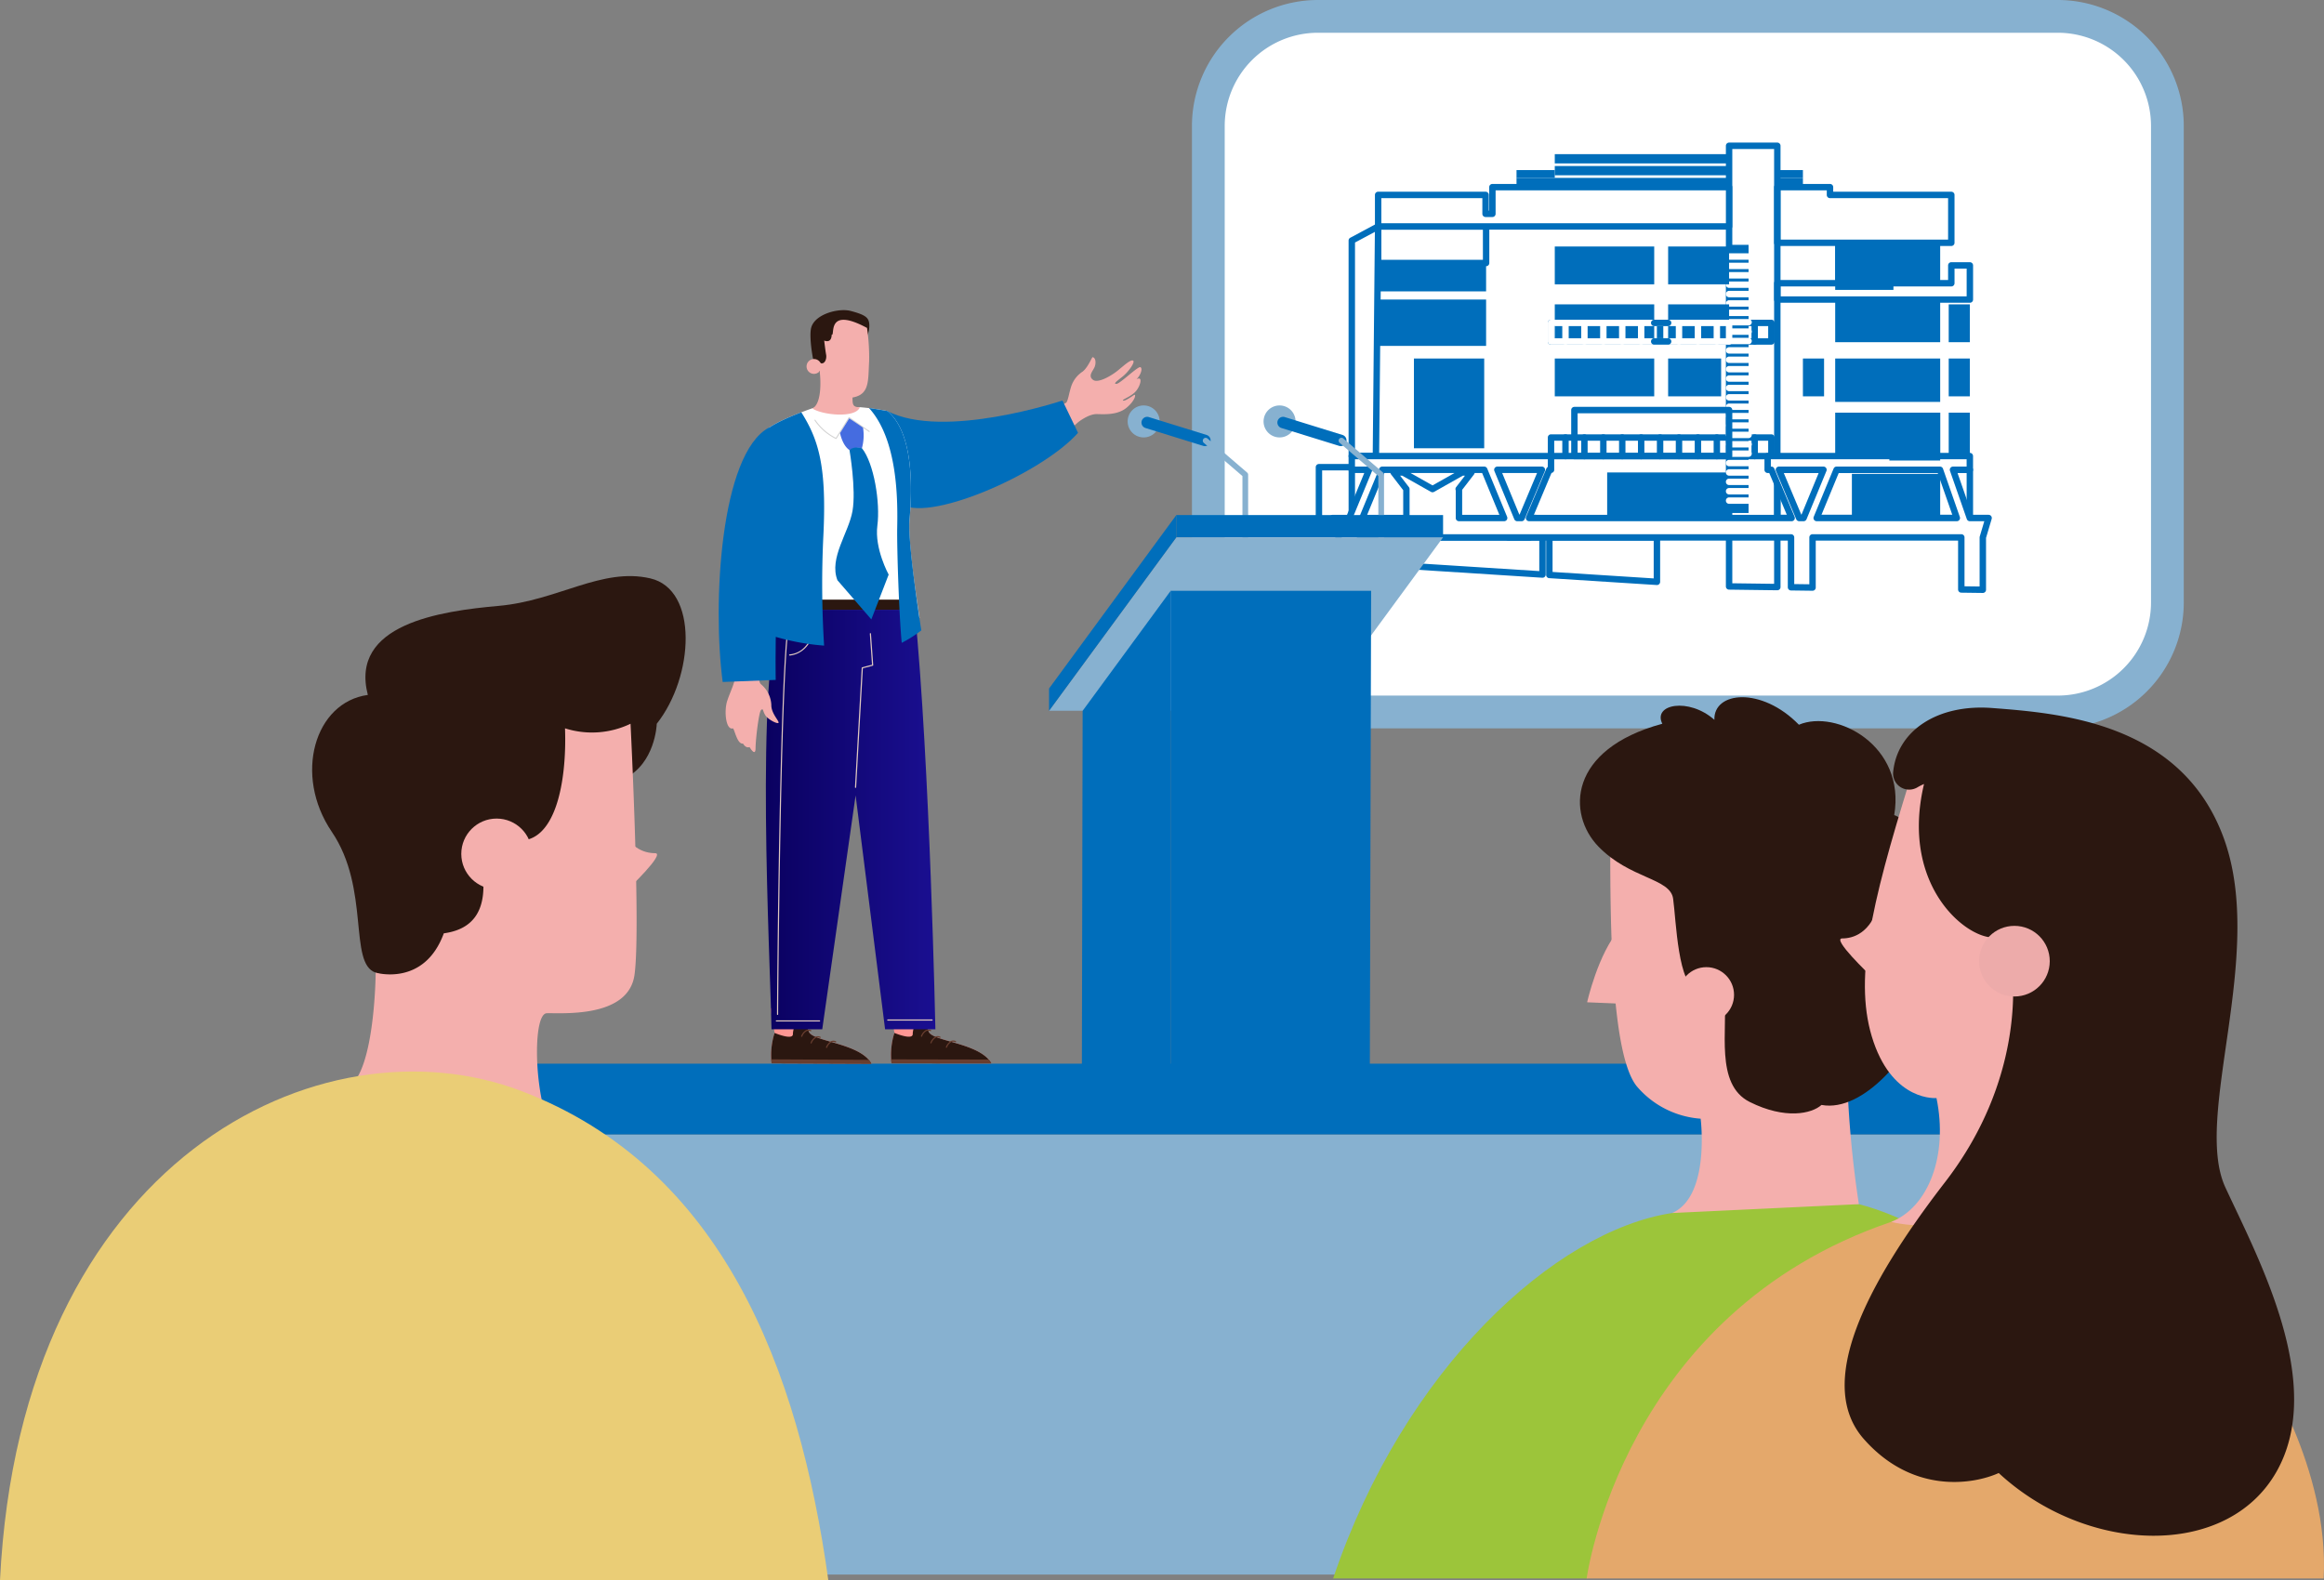 <svg xmlns="http://www.w3.org/2000/svg" xmlns:xlink="http://www.w3.org/1999/xlink" width="425.604" height="289.492" viewBox="0 0 425.604 289.492">
  <rect x="0" y="0" width="425.604" height="289.492" fill="#808080" stroke="none"/>
  <defs>
    <linearGradient id="linear-gradient" y1="0.5" x2="1" y2="0.5" gradientUnits="objectBoundingBox">
      <stop offset="0" stop-color="#ff928e"/>
      <stop offset="1" stop-color="#feb3b1"/>
    </linearGradient>
    <linearGradient id="linear-gradient-3" y1="0.5" x2="1" y2="0.5" gradientUnits="objectBoundingBox">
      <stop offset="0" stop-color="#09005d"/>
      <stop offset="1" stop-color="#1a0f91"/>
    </linearGradient>
  </defs>
  <g id="グループ_437" data-name="グループ 437" transform="translate(-1226.033 -582.308)">
    <g id="グループ_345" data-name="グループ 345" transform="translate(1447.32 585.308)">
      <g id="グループ_335" data-name="グループ 335" transform="translate(0)">
        <g id="グループ_334" data-name="グループ 334">
          <rect id="長方形_203" data-name="長方形 203" width="175.638" height="127.41" rx="20.056" fill="#fff"/>
          <path id="長方形_203_-_アウトライン" data-name="長方形 203 - アウトライン" d="M20.056-3H155.582a23.082,23.082,0,0,1,23.056,23.056v87.3a23.082,23.082,0,0,1-23.056,23.056H20.056A23.082,23.082,0,0,1-3,107.354v-87.3A23.082,23.082,0,0,1,20.056-3ZM155.582,124.41a17.075,17.075,0,0,0,17.056-17.056v-87.3A17.075,17.075,0,0,0,155.582,3H20.056A17.075,17.075,0,0,0,3,20.056v87.3A17.075,17.075,0,0,0,20.056,124.41Z" fill="#87b1d0"/>
        </g>
      </g>
      <g id="グループ_342" data-name="グループ 342" transform="translate(20.255 23.706)">
        <g id="グループ_341" data-name="グループ 341">
          <g id="グループ_340" data-name="グループ 340">
            <g id="グループ_339" data-name="グループ 339">
              <g id="グループ_338" data-name="グループ 338">
                <g id="グループ_337" data-name="グループ 337">
                  <path id="長方形_204" data-name="長方形 204" d="M0-.587H6.019A.587.587,0,0,1,6.607,0V10.395a.587.587,0,0,1-.587.587H0a.587.587,0,0,1-.587-.587V0A.587.587,0,0,1,0-.587ZM5.432.587H.587v9.22H5.432Z" transform="translate(0 58.87)" fill="#006ebb"/>
                  <rect id="長方形_205" data-name="長方形 205" width="22.328" height="8.741" transform="translate(52.786 59.834)" fill="#006ebb"/>
                  <path id="パス_435" data-name="パス 435" d="M1834.485,630.272h8.832a.587.587,0,0,1,.587.587v80.827a.587.587,0,0,1-.587.587h-.008l-8.832-.115a.587.587,0,0,1-.58-.587V630.859A.587.587,0,0,1,1834.485,630.272Zm8.245,1.175h-7.657v79.545l7.657.1Z" transform="translate(-1759.371 -630.859)" fill="#006ebb"/>
                  <path id="長方形_206" data-name="長方形 206" d="M0-.587H40.356A.587.587,0,0,1,40.944,0V3.4a.587.587,0,0,1-.587.587H0A.587.587,0,0,1-.587,3.4V0A.587.587,0,0,1,0-.587ZM39.769.587H.587V2.81H39.769Z" transform="translate(42.503 53.435)" fill="#006ebb"/>
                  <path id="線_154" data-name="線 154" d="M0,3.984A.587.587,0,0,1-.587,3.4V0A.587.587,0,0,1,0-.587.587.587,0,0,1,.587,0V3.4A.587.587,0,0,1,0,3.984Z" transform="translate(45.153 53.435)" fill="#006ebb"/>
                  <path id="線_155" data-name="線 155" d="M0,3.984A.587.587,0,0,1-.587,3.4V0A.587.587,0,0,1,0-.587.587.587,0,0,1,.587,0V3.4A.587.587,0,0,1,0,3.984Z" transform="translate(48.618 53.435)" fill="#006ebb"/>
                  <path id="線_156" data-name="線 156" d="M0,3.984A.587.587,0,0,1-.587,3.4V0A.587.587,0,0,1,0-.587.587.587,0,0,1,.587,0V3.4A.587.587,0,0,1,0,3.984Z" transform="translate(52.083 53.435)" fill="#006ebb"/>
                  <path id="線_157" data-name="線 157" d="M0,3.984A.587.587,0,0,1-.587,3.4V0A.587.587,0,0,1,0-.587.587.587,0,0,1,.587,0V3.4A.587.587,0,0,1,0,3.984Z" transform="translate(55.548 53.435)" fill="#006ebb"/>
                  <path id="線_158" data-name="線 158" d="M0,3.984A.587.587,0,0,1-.587,3.4V0A.587.587,0,0,1,0-.587.587.587,0,0,1,.587,0V3.4A.587.587,0,0,1,0,3.984Z" transform="translate(59.012 53.435)" fill="#006ebb"/>
                  <path id="線_159" data-name="線 159" d="M0,3.984A.587.587,0,0,1-.587,3.4V0A.587.587,0,0,1,0-.587.587.587,0,0,1,.587,0V3.4A.587.587,0,0,1,0,3.984Z" transform="translate(62.477 53.435)" fill="#006ebb"/>
                  <path id="線_160" data-name="線 160" d="M0,3.984A.587.587,0,0,1-.587,3.4V0A.587.587,0,0,1,0-.587.587.587,0,0,1,.587,0V3.4A.587.587,0,0,1,0,3.984Z" transform="translate(65.942 53.435)" fill="#006ebb"/>
                  <path id="線_161" data-name="線 161" d="M0,3.984A.587.587,0,0,1-.587,3.4V0A.587.587,0,0,1,0-.587.587.587,0,0,1,.587,0V3.4A.587.587,0,0,1,0,3.984Z" transform="translate(69.407 53.435)" fill="#006ebb"/>
                  <path id="線_162" data-name="線 162" d="M0,3.984A.587.587,0,0,1-.587,3.4V0A.587.587,0,0,1,0-.587.587.587,0,0,1,.587,0V3.4A.587.587,0,0,1,0,3.984Z" transform="translate(72.872 53.435)" fill="#006ebb"/>
                  <path id="線_163" data-name="線 163" d="M0,3.984A.587.587,0,0,1-.587,3.4V0A.587.587,0,0,1,0-.587.587.587,0,0,1,.587,0V3.4A.587.587,0,0,1,0,3.984Z" transform="translate(76.337 53.435)" fill="#006ebb"/>
                  <path id="線_164" data-name="線 164" d="M0,3.984A.587.587,0,0,1-.587,3.4V0A.587.587,0,0,1,0-.587.587.587,0,0,1,.587,0V3.4A.587.587,0,0,1,0,3.984Z" transform="translate(79.802 53.435)" fill="#006ebb"/>
                  <path id="長方形_207" data-name="長方形 207" d="M0-.587H40.356A.587.587,0,0,1,40.944,0V3.4a.587.587,0,0,1-.587.587H0A.587.587,0,0,1-.587,3.4V0A.587.587,0,0,1,0-.587ZM39.769.587H.587V2.81H39.769Z" transform="translate(42.503 32.441)" fill="#006ebb"/>
                  <path id="長方形_208" data-name="長方形 208" d="M0-.587H8A.587.587,0,0,1,8.584,0V2.729A.587.587,0,0,1,8,3.316H0a.587.587,0,0,1-.587-.587V0A.587.587,0,0,1,0-.587ZM7.409.587H.587V2.141H7.409Z" transform="translate(63.457 65.449)" fill="#006ebb"/>
                  <path id="線_165" data-name="線 165" d="M0,3.984A.587.587,0,0,1-.587,3.4V0A.587.587,0,0,1,0-.587.587.587,0,0,1,.587,0V3.4A.587.587,0,0,1,0,3.984Z" transform="translate(62.477 32.441)" fill="#006ebb"/>
                  <path id="線_166" data-name="線 166" d="M0,3.984A.587.587,0,0,1-.587,3.4V0A.587.587,0,0,1,0-.587.587.587,0,0,1,.587,0V3.4A.587.587,0,0,1,0,3.984Z" transform="translate(76.337 32.441)" fill="#006ebb"/>
                  <path id="線_167" data-name="線 167" d="M0,3.984A.587.587,0,0,1-.587,3.4V0A.587.587,0,0,1,0-.587.587.587,0,0,1,.587,0V3.4A.587.587,0,0,1,0,3.984Z" transform="translate(79.802 32.441)" fill="#006ebb"/>
                  <rect id="長方形_209" data-name="長方形 209" width="16.17" height="10.667" transform="translate(97.602 60.093)" fill="#006ebb"/>
                  <path id="パス_436" data-name="パス 436" d="M1759.715,766h-3.94a.587.587,0,0,1-.563-.42l-1.057-3.555a.588.588,0,0,1,.563-.755h6.054a.588.588,0,0,1,.563.755l-1.057,3.555A.587.587,0,0,1,1759.715,766Zm-3.5-1.175h3.064l.708-2.38h-4.479Z" transform="translate(-1721.117 -693.685)" fill="#006ebb"/>
                  <rect id="長方形_210" data-name="長方形 210" width="19.227" height="7.813" transform="translate(94.545 28.161)" fill="#006ebb"/>
                  <rect id="長方形_211" data-name="長方形 211" width="19.923" height="8.492" transform="translate(10.691 28.161)" fill="#006ebb"/>
                  <rect id="長方形_212" data-name="長方形 212" width="19.77" height="5.197" transform="translate(10.843 21.469)" fill="#006ebb"/>
                  <path id="長方形_213" data-name="長方形 213" d="M0-.587H19.77A.587.587,0,0,1,20.358,0V6.692a.587.587,0,0,1-.587.587H0a.587.587,0,0,1-.587-.587V0A.587.587,0,0,1,0-.587ZM19.183.587H.587V6.1h18.6Z" transform="translate(10.843 14.777)" fill="#006ebb"/>
                  <path id="パス_437" data-name="パス 437" d="M1706.136,701.9h-4.416a.587.587,0,0,1-.588-.587V661.835a.587.587,0,0,1,.31-.518l4.824-2.582a.587.587,0,0,1,.865.524l-.408,42.055A.587.587,0,0,1,1706.136,701.9Zm-3.829-1.175h3.247l.392-40.481-3.639,1.948Z" transform="translate(-1695.701 -644.476)" fill="#006ebb"/>
                  <rect id="長方形_214" data-name="長方形 214" width="19.227" height="7.405" transform="translate(94.545 17.766)" fill="#006ebb"/>
                  <rect id="長方形_215" data-name="長方形 215" width="10.667" height="8.628" transform="translate(94.545 17.766)" fill="#006ebb"/>
                  <rect id="長方形_216" data-name="長方形 216" width="3.873" height="7.949" transform="translate(115.334 48.883)" fill="#006ebb"/>
                  <rect id="長方形_217" data-name="長方形 217" width="3.873" height="6.93" transform="translate(115.334 38.963)" fill="#006ebb"/>
                  <rect id="長方形_218" data-name="長方形 218" width="3.873" height="6.93" transform="translate(115.334 29.044)" fill="#006ebb"/>
                  <rect id="長方形_219" data-name="長方形 219" width="3.873" height="6.93" transform="translate(88.634 38.963)" fill="#006ebb"/>
                  <rect id="長方形_220" data-name="長方形 220" width="3.567" height="49.12" transform="translate(75.114 18.14)" fill="#006ebb"/>
                  <path id="線_168" data-name="線 168" d="M3.567.587H0A.587.587,0,0,1-.587,0,.587.587,0,0,1,0-.587H3.567A.587.587,0,0,1,4.154,0,.587.587,0,0,1,3.567.587Z" transform="translate(75.114 20.28)" fill="#fff"/>
                  <path id="線_169" data-name="線 169" d="M3.567.587H0A.587.587,0,0,1-.587,0,.587.587,0,0,1,0-.587H3.567A.587.587,0,0,1,4.154,0,.587.587,0,0,1,3.567.587Z" transform="translate(75.114 22)" fill="#fff"/>
                  <path id="線_170" data-name="線 170" d="M3.567.587H0A.587.587,0,0,1-.587,0,.587.587,0,0,1,0-.587H3.567A.587.587,0,0,1,4.154,0,.587.587,0,0,1,3.567.587Z" transform="translate(75.114 23.719)" fill="#fff"/>
                  <path id="線_171" data-name="線 171" d="M3.567.587H0A.587.587,0,0,1-.587,0,.587.587,0,0,1,0-.587H3.567A.587.587,0,0,1,4.154,0,.587.587,0,0,1,3.567.587Z" transform="translate(75.114 25.439)" fill="#fff"/>
                  <path id="線_172" data-name="線 172" d="M3.567.587H0A.587.587,0,0,1-.587,0,.587.587,0,0,1,0-.587H3.567A.587.587,0,0,1,4.154,0,.587.587,0,0,1,3.567.587Z" transform="translate(75.114 27.159)" fill="#fff"/>
                  <path id="線_173" data-name="線 173" d="M3.567.587H0A.587.587,0,0,1-.587,0,.587.587,0,0,1,0-.587H3.567A.587.587,0,0,1,4.154,0,.587.587,0,0,1,3.567.587Z" transform="translate(75.114 28.879)" fill="#fff"/>
                  <path id="線_174" data-name="線 174" d="M3.567.587H0A.587.587,0,0,1-.587,0,.587.587,0,0,1,0-.587H3.567A.587.587,0,0,1,4.154,0,.587.587,0,0,1,3.567.587Z" transform="translate(75.114 30.598)" fill="#fff"/>
                  <path id="線_175" data-name="線 175" d="M3.567.587H0A.587.587,0,0,1-.587,0,.587.587,0,0,1,0-.587H3.567A.587.587,0,0,1,4.154,0,.587.587,0,0,1,3.567.587Z" transform="translate(75.114 32.318)" fill="#fff"/>
                  <path id="線_176" data-name="線 176" d="M3.567.587H0A.587.587,0,0,1-.587,0,.587.587,0,0,1,0-.587H3.567A.587.587,0,0,1,4.154,0,.587.587,0,0,1,3.567.587Z" transform="translate(75.114 34.038)" fill="#fff"/>
                  <path id="線_177" data-name="線 177" d="M3.567.587H0A.587.587,0,0,1-.587,0,.587.587,0,0,1,0-.587H3.567A.587.587,0,0,1,4.154,0,.587.587,0,0,1,3.567.587Z" transform="translate(75.114 35.758)" fill="#fff"/>
                  <path id="線_178" data-name="線 178" d="M3.567.587H0A.587.587,0,0,1-.587,0,.587.587,0,0,1,0-.587H3.567A.587.587,0,0,1,4.154,0,.587.587,0,0,1,3.567.587Z" transform="translate(75.114 37.477)" fill="#fff"/>
                  <path id="線_179" data-name="線 179" d="M3.567.587H0A.587.587,0,0,1-.587,0,.587.587,0,0,1,0-.587H3.567A.587.587,0,0,1,4.154,0,.587.587,0,0,1,3.567.587Z" transform="translate(75.114 39.197)" fill="#fff"/>
                  <path id="線_180" data-name="線 180" d="M3.567.587H0A.587.587,0,0,1-.587,0,.587.587,0,0,1,0-.587H3.567A.587.587,0,0,1,4.154,0,.587.587,0,0,1,3.567.587Z" transform="translate(75.114 40.917)" fill="#fff"/>
                  <path id="線_181" data-name="線 181" d="M3.567.587H0A.587.587,0,0,1-.587,0,.587.587,0,0,1,0-.587H3.567A.587.587,0,0,1,4.154,0,.587.587,0,0,1,3.567.587Z" transform="translate(75.114 42.636)" fill="#fff"/>
                  <path id="線_182" data-name="線 182" d="M3.567.587H0A.587.587,0,0,1-.587,0,.587.587,0,0,1,0-.587H3.567A.587.587,0,0,1,4.154,0,.587.587,0,0,1,3.567.587Z" transform="translate(75.114 44.356)" fill="#fff"/>
                  <path id="線_183" data-name="線 183" d="M3.567.587H0A.587.587,0,0,1-.587,0,.587.587,0,0,1,0-.587H3.567A.587.587,0,0,1,4.154,0,.587.587,0,0,1,3.567.587Z" transform="translate(75.114 46.076)" fill="#fff"/>
                  <path id="線_184" data-name="線 184" d="M3.567.587H0A.587.587,0,0,1-.587,0,.587.587,0,0,1,0-.587H3.567A.587.587,0,0,1,4.154,0,.587.587,0,0,1,3.567.587Z" transform="translate(75.114 47.796)" fill="#fff"/>
                  <path id="線_185" data-name="線 185" d="M3.567.587H0A.587.587,0,0,1-.587,0,.587.587,0,0,1,0-.587H3.567A.587.587,0,0,1,4.154,0,.587.587,0,0,1,3.567.587Z" transform="translate(75.114 49.515)" fill="#fff"/>
                  <path id="線_186" data-name="線 186" d="M3.567.587H0A.587.587,0,0,1-.587,0,.587.587,0,0,1,0-.587H3.567A.587.587,0,0,1,4.154,0,.587.587,0,0,1,3.567.587Z" transform="translate(75.114 51.235)" fill="#fff"/>
                  <path id="線_187" data-name="線 187" d="M3.567.587H0A.587.587,0,0,1-.587,0,.587.587,0,0,1,0-.587H3.567A.587.587,0,0,1,4.154,0,.587.587,0,0,1,3.567.587Z" transform="translate(75.114 52.955)" fill="#fff"/>
                  <path id="線_188" data-name="線 188" d="M3.567.587H0A.587.587,0,0,1-.587,0,.587.587,0,0,1,0-.587H3.567A.587.587,0,0,1,4.154,0,.587.587,0,0,1,3.567.587Z" transform="translate(75.114 54.675)" fill="#fff"/>
                  <path id="線_189" data-name="線 189" d="M3.567.587H0A.587.587,0,0,1-.587,0,.587.587,0,0,1,0-.587H3.567A.587.587,0,0,1,4.154,0,.587.587,0,0,1,3.567.587Z" transform="translate(75.114 56.394)" fill="#fff"/>
                  <path id="線_190" data-name="線 190" d="M3.567.587H0A.587.587,0,0,1-.587,0,.587.587,0,0,1,0-.587H3.567A.587.587,0,0,1,4.154,0,.587.587,0,0,1,3.567.587Z" transform="translate(75.114 58.114)" fill="#fff"/>
                  <path id="線_191" data-name="線 191" d="M3.567.587H0A.587.587,0,0,1-.587,0,.587.587,0,0,1,0-.587H3.567A.587.587,0,0,1,4.154,0,.587.587,0,0,1,3.567.587Z" transform="translate(75.114 59.834)" fill="#fff"/>
                  <path id="線_192" data-name="線 192" d="M3.567.587H0A.587.587,0,0,1-.587,0,.587.587,0,0,1,0-.587H3.567A.587.587,0,0,1,4.154,0,.587.587,0,0,1,3.567.587Z" transform="translate(75.114 61.553)" fill="#fff"/>
                  <path id="線_193" data-name="線 193" d="M3.567.587H0A.587.587,0,0,1-.587,0,.587.587,0,0,1,0-.587H3.567A.587.587,0,0,1,4.154,0,.587.587,0,0,1,3.567.587Z" transform="translate(75.114 63.273)" fill="#fff"/>
                  <path id="線_194" data-name="線 194" d="M3.567.587H0A.587.587,0,0,1-.587,0,.587.587,0,0,1,0-.587H3.567A.587.587,0,0,1,4.154,0,.587.587,0,0,1,3.567.587Z" transform="translate(75.114 64.993)" fill="#fff"/>
                  <path id="パス_438" data-name="パス 438" d="M1733.889,705.727h-10.3v16.441h12.869V705.727Z" transform="translate(-1706.191 -666.764)" fill="#006ebb"/>
                  <rect id="長方形_221" data-name="長方形 221" width="18.211" height="6.93" transform="translate(43.191 38.963)" fill="#006ebb"/>
                  <rect id="長方形_222" data-name="長方形 222" width="9.708" height="6.93" transform="translate(63.95 38.963)" fill="#006ebb"/>
                  <path id="長方形_223" data-name="長方形 223" d="M0-.587H28.329A.587.587,0,0,1,28.917,0V8.425a.587.587,0,0,1-.587.587H0a.587.587,0,0,1-.587-.587V0A.587.587,0,0,1,0-.587ZM27.742.587H.587v7.25H27.742Z" transform="translate(46.785 48.407)" fill="#006ebb"/>
                  <rect id="長方形_224" data-name="長方形 224" width="18.211" height="6.93" transform="translate(43.191 29.044)" fill="#006ebb"/>
                  <rect id="長方形_225" data-name="長方形 225" width="11.164" height="6.93" transform="translate(63.95 29.044)" fill="#006ebb"/>
                  <rect id="長方形_226" data-name="長方形 226" width="18.211" height="6.93" transform="translate(43.191 18.446)" fill="#006ebb"/>
                  <rect id="長方形_227" data-name="長方形 227" width="11.164" height="6.93" transform="translate(63.95 18.446)" fill="#006ebb"/>
                  <path id="長方形_228" data-name="長方形 228" d="M0-.587H35.261A.587.587,0,0,1,35.848,0V8.832a.587.587,0,0,1-.587.587H0a.587.587,0,0,1-.587-.587V0A.587.587,0,0,1,0-.587ZM34.673.587H.587V8.245H34.673Z" transform="translate(83.946 59.345)" fill="#006ebb"/>
                  <g id="グループ_336" data-name="グループ 336" transform="translate(10.843 71.733)">
                    <path id="パス_439" data-name="パス 439" d="M1771.239,768.106h19.7a.587.587,0,0,1,.587.587v8.135a.587.587,0,0,1-.625.586l-19.7-1.259a.587.587,0,0,1-.55-.586v-6.876A.587.587,0,0,1,1771.239,768.106Zm19.108,1.175h-18.521v5.738l18.521,1.184Z" transform="translate(-1739.883 -768.693)" fill="#006ebb"/>
                    <path id="パス_440" data-name="パス 440" d="M1710.989,768.106h30.1a.587.587,0,0,1,.588.587v6.8a.587.587,0,0,1-.625.586l-30.1-1.923a.588.588,0,0,1-.55-.586v-4.873A.587.587,0,0,1,1710.989,768.106Zm29.51,1.175h-28.923v3.734l28.923,1.848Z" transform="translate(-1710.989 -768.693)" fill="#006ebb"/>
                  </g>
                  <rect id="長方形_229" data-name="長方形 229" width="31.923" height="1.698" transform="translate(43.191 1.529)" fill="#006ebb"/>
                  <rect id="長方形_230" data-name="長方形 230" width="31.923" height="1.698" transform="translate(43.191 3.703)" fill="#006ebb"/>
                  <rect id="長方形_231" data-name="長方形 231" width="7.006" height="1.427" transform="translate(36.185 4.45)" fill="#006ebb"/>
                  <rect id="長方形_232" data-name="長方形 232" width="4.688" height="1.427" transform="translate(83.946 4.45)" fill="#006ebb"/>
                  <rect id="長方形_233" data-name="長方形 233" width="38.929" height="1.698" transform="translate(36.185 5.877)" fill="#006ebb"/>
                  <path id="パス_441" data-name="パス 441" d="M1775.26,652.617v-7.2h-43.343v4.892h-1.251v-3.465h-19.677v5.775Z" transform="translate(-1700.146 -637.84)" fill="#fff"/>
                  <path id="パス_441_-_アウトライン" data-name="パス 441 - アウトライン" d="M1775.26,653.2h-64.271a.587.587,0,0,1-.587-.587v-5.775a.587.587,0,0,1,.587-.587h19.677a.587.587,0,0,1,.587.587v2.877h.076v-4.3a.587.587,0,0,1,.587-.587h43.343a.587.587,0,0,1,.587.587v7.2A.587.587,0,0,1,1775.26,653.2Zm-63.684-1.175h63.1V646H1732.5v4.3a.587.587,0,0,1-.588.587h-1.251a.587.587,0,0,1-.587-.587V647.43h-18.5Z" transform="translate(-1700.146 -637.84)" fill="#006ebb"/>
                  <path id="パス_442" data-name="パス 442" d="M1851.456,644.828h9.647a.587.587,0,0,1,.588.587v.839h21.629a.587.587,0,0,1,.587.587v8.764a.587.587,0,0,1-.587.587h-31.864a.587.587,0,0,1-.588-.587V645.415A.587.587,0,0,1,1851.456,644.828Zm9.06,1.175h-8.473v9.016h30.689V647.43H1861.1a.587.587,0,0,1-.587-.587Z" transform="translate(-1767.51 -637.84)" fill="#006ebb"/>
                  <path id="パス_443" data-name="パス 443" d="M1886.717,679.8h-35.261a.587.587,0,0,1-.587-.587v-2.989a.587.587,0,0,1,.587-.587h31.276V672.96a.587.587,0,0,1,.587-.587h3.4a.587.587,0,0,1,.587.587v6.25A.587.587,0,0,1,1886.717,679.8Zm-34.673-1.175h34.086v-5.076h-2.222v2.674a.587.587,0,0,1-.587.587h-31.276Z" transform="translate(-1767.51 -651.05)" fill="#006ebb"/>
                  <rect id="長方形_234" data-name="長方形 234" width="4.688" height="1.698" transform="translate(83.946 5.877)" fill="#006ebb"/>
                  <rect id="長方形_235" data-name="長方形 235" width="19.227" height="7.949" transform="translate(94.545 38.963)" fill="#006ebb"/>
                </g>
                <path id="パス_444" data-name="パス 444" d="M1814.32,751.407H1811.7l-3.082-8.832h3.082v-2.514h-37.027v2.514h.68l3.712,8.832h-48.085l3.712-8.832h.3v-2.514h-36.484v2.514h3.166l-3.642,8.832h-3l1.057,3.555v4.41l3.94.252v-4.661h78.92v9.127l3.94.051v-9.178h27.244v9.532l3.941.051v-9.583l1.057-3.555Zm-96.186,0v-5.3h-.051l2.344-3.045H1718.7l-5.4,3.045-5.4-3.045h-1.733l2.344,3.045v5.3h-8.062l3.642-8.832h18.686l3.642,8.832Zm10.678,0-3.642-8.832h8.15l-3.712,8.832Zm52.427,0h-.8l-3.712-8.832h8.15Zm27.844,0h-25.443l3.643-8.832h18.937l3.082,8.832Z" transform="translate(-1692.497 -683.229)" fill="#fff"/>
                <path id="パス_444_-_アウトライン" data-name="パス 444 - アウトライン" d="M1698.516,739.474H1735a.587.587,0,0,1,.587.587v2.514a.588.588,0,0,1-.5.581l-3.221,7.664h46.317l-3.218-7.657h-.289a.587.587,0,0,1-.588-.587v-2.514a.587.587,0,0,1,.588-.587H1811.7a.587.587,0,0,1,.587.587v2.514a.587.587,0,0,1-.587.587h-2.255l2.672,7.657h3.018a.588.588,0,0,1,.563.755l-1.033,3.473v9.5a.587.587,0,0,1-.595.587l-3.941-.051a.587.587,0,0,1-.58-.587v-8.945h-26.069v8.591a.587.587,0,0,1-.587.587h-.008l-3.94-.051a.587.587,0,0,1-.58-.587v-8.54h-77.746v4.074a.587.587,0,0,1-.625.586l-3.94-.252a.587.587,0,0,1-.55-.586v-4.324l-1.033-3.473a.588.588,0,0,1,.563-.755h2.607l3.158-7.657h-2.288a.587.587,0,0,1-.588-.587v-2.514A.587.587,0,0,1,1698.516,739.474Zm35.9,1.175H1699.1v1.339h2.578a.587.587,0,0,1,.543.811l-3.642,8.832a.587.587,0,0,1-.543.364h-2.212l.833,2.8a.589.589,0,0,1,.024.167v3.858l2.765.177v-4.035a.587.587,0,0,1,.588-.587h78.92a.587.587,0,0,1,.588.587v8.547l2.765.036v-8.583a.587.587,0,0,1,.587-.587h27.244a.587.587,0,0,1,.587.587v8.952l2.766.036v-8.988a.589.589,0,0,1,.024-.167l.833-2.8H1811.7a.587.587,0,0,1-.555-.394l-3.082-8.832a.587.587,0,0,1,.555-.781h2.494v-1.339h-35.853v1.339h.092a.588.588,0,0,1,.542.36l3.712,8.832a.588.588,0,0,1-.542.815h-48.085a.588.588,0,0,1-.542-.815l3.712-8.832a.587.587,0,0,1,.258-.287Zm-30.329,1.339h18.686a.587.587,0,0,1,.543.364l3.642,8.832a.587.587,0,0,1-.543.811h-8.276a.587.587,0,0,1-.587-.587v-5.06a.587.587,0,0,1,.071-.6l1.616-2.1h-.384l-5.267,2.969a.587.587,0,0,1-.577,0l-5.267-2.969h-.385l1.616,2.1a.587.587,0,0,1,.122.358v5.3a.587.587,0,0,1-.587.587h-8.062a.587.587,0,0,1-.543-.811l3.642-8.832A.587.587,0,0,1,1704.083,741.987Zm1.5,1.175h-1.1l-3.157,7.657h6.6v-4.512l-2.222-2.887A.586.586,0,0,1,1705.581,743.162Zm11.742,0h-8.058l4.029,2.271Zm5.053,0h-1.37a.587.587,0,0,1-.113.259l-2.171,2.82v4.578h6.811Zm2.795-1.175h8.15a.588.588,0,0,1,.542.815l-3.712,8.832a.588.588,0,0,1-.542.36h-.8a.587.587,0,0,1-.543-.364l-3.642-8.832a.587.587,0,0,1,.543-.811Zm7.266,1.175h-6.388l3.157,7.657h.012Zm44.3-1.175h8.15a.587.587,0,0,1,.543.811l-3.642,8.832a.587.587,0,0,1-.543.364h-.8a.588.588,0,0,1-.542-.36l-3.712-8.832a.587.587,0,0,1,.542-.815Zm7.272,1.175h-6.388l3.219,7.657h.012Zm3.28-1.175h18.937a.588.588,0,0,1,.555.394l3.082,8.832a.587.587,0,0,1-.555.781h-25.661a.588.588,0,0,1-.543-.811l3.643-8.832A.587.587,0,0,1,1787.284,741.987Zm18.52,1.175h-18.126l-3.158,7.657h23.957Z" transform="translate(-1692.497 -683.229)" fill="#006ebb"/>
              </g>
              <path id="線_195" data-name="線 195" d="M0,3.984A.587.587,0,0,1-.587,3.4V0A.587.587,0,0,1,0-.587.587.587,0,0,1,.587,0V3.4A.587.587,0,0,1,0,3.984Z" transform="translate(65.942 32.441)" fill="#fff"/>
              <path id="線_196" data-name="線 196" d="M0,3.984A.587.587,0,0,1-.587,3.4V0A.587.587,0,0,1,0-.587.587.587,0,0,1,.587,0V3.4A.587.587,0,0,1,0,3.984Z" transform="translate(69.407 32.441)" fill="#fff"/>
              <path id="線_197" data-name="線 197" d="M0,3.984A.587.587,0,0,1-.587,3.4V0A.587.587,0,0,1,0-.587.587.587,0,0,1,.587,0V3.4A.587.587,0,0,1,0,3.984Z" transform="translate(72.872 32.441)" fill="#fff"/>
              <path id="線_198" data-name="線 198" d="M0,3.984A.587.587,0,0,1-.587,3.4V0A.587.587,0,0,1,0-.587.587.587,0,0,1,.587,0V3.4A.587.587,0,0,1,0,3.984Z" transform="translate(45.153 32.441)" fill="#fff"/>
              <path id="線_199" data-name="線 199" d="M0,3.984A.587.587,0,0,1-.587,3.4V0A.587.587,0,0,1,0-.587.587.587,0,0,1,.587,0V3.4A.587.587,0,0,1,0,3.984Z" transform="translate(48.618 32.441)" fill="#fff"/>
              <path id="線_200" data-name="線 200" d="M0,3.984A.587.587,0,0,1-.587,3.4V0A.587.587,0,0,1,0-.587.587.587,0,0,1,.587,0V3.4A.587.587,0,0,1,0,3.984Z" transform="translate(52.083 32.441)" fill="#fff"/>
              <path id="線_201" data-name="線 201" d="M0,3.984A.587.587,0,0,1-.587,3.4V0A.587.587,0,0,1,0-.587.587.587,0,0,1,.587,0V3.4A.587.587,0,0,1,0,3.984Z" transform="translate(55.548 32.441)" fill="#fff"/>
              <path id="線_202" data-name="線 202" d="M0,3.984A.587.587,0,0,1-.587,3.4V0A.587.587,0,0,1,0-.587.587.587,0,0,1,.587,0V3.4A.587.587,0,0,1,0,3.984Z" transform="translate(59.012 32.441)" fill="#fff"/>
              <path id="長方形_236" data-name="長方形 236" d="M0-.587H32.611A.587.587,0,0,1,33.2,0V3.4a.587.587,0,0,1-.587.587H0A.587.587,0,0,1-.587,3.4V0A.587.587,0,0,1,0-.587ZM32.024.587H.587V2.81H32.024Z" transform="translate(42.503 32.441)" fill="#fff"/>
              <path id="線_203" data-name="線 203" d="M2.549.587H0A.587.587,0,0,1-.587,0,.587.587,0,0,1,0-.587H2.549A.587.587,0,0,1,3.136,0,.587.587,0,0,1,2.549.587Z" transform="translate(61.402 32.441)" fill="#006ebb"/>
              <path id="線_204" data-name="線 204" d="M2.549.587H0A.587.587,0,0,1-.587,0,.587.587,0,0,1,0-.587H2.549A.587.587,0,0,1,3.136,0,.587.587,0,0,1,2.549.587Z" transform="translate(61.402 35.838)" fill="#006ebb"/>
            </g>
            <rect id="長方形_237" data-name="長方形 237" width="9.308" height="8.764" transform="translate(104.464 48.883)" fill="#006ebb"/>
            <rect id="長方形_238" data-name="長方形 238" width="19.227" height="7.949" transform="translate(94.545 48.883)" fill="#006ebb"/>
          </g>
        </g>
      </g>
      <g id="グループ_344" data-name="グループ 344" transform="translate(20.023 98.043)" style="mix-blend-mode: multiply;isolation: isolate">
        <g id="グループ_343" data-name="グループ 343">
          <rect id="長方形_239" data-name="長方形 239" width="12.376" height="12.376" rx="6.188" fill="#cfdcff"/>
        </g>
      </g>
    </g>
    <g id="グループ_346" data-name="グループ 346" transform="translate(1317.391 790.099)">
      <rect id="長方形_240" data-name="長方形 240" width="274.255" height="80.621" transform="translate(0 0)" fill="#87b1d0"/>
    </g>
    <g id="グループ_347" data-name="グループ 347" transform="translate(1317.391 777.143)">
      <rect id="長方形_241" data-name="長方形 241" width="274.255" height="12.957" transform="translate(0)" fill="#006ebb"/>
    </g>
    <g id="グループ_355" data-name="グループ 355" transform="translate(1470.174 710.019)">
      <g id="グループ_349" data-name="グループ 349" transform="translate(0 92.453)">
        <g id="グループ_348" data-name="グループ 348">
          <path id="パス_445" data-name="パス 445" d="M1741.578,1071.554h-46.429c12.957-38.511,40.671-63.7,62.085-66.944s34.192-1.62,34.192-1.62c17.456,4.5,33.292,21.055,33.292,21.055l6.478,29.153Z" transform="translate(-1695.149 -1002.586)" fill="#9cc53a"/>
        </g>
      </g>
      <g id="グループ_350" data-name="グループ 350" transform="translate(46.519 42.47)">
        <path id="パス_446" data-name="パス 446" d="M1790.474,906.544c-3.959,4.5-5.939,13.407-5.939,13.407l8.368.36Z" transform="translate(-1784.535 -906.544)" fill="#f4afad"/>
      </g>
      <g id="グループ_351" data-name="グループ 351" transform="translate(50.748 24.441)">
        <path id="パス_447" data-name="パス 447" d="M1792.661,874.274c0,14.937.18,38.691,4.859,44.45a16.916,16.916,0,0,0,11.7,5.938s1.8,14.217-5.219,17.276l34.192-1.62a197.736,197.736,0,0,1-2.16-23.574c0-.54-18-37.611-18.175-38.331s-10.617-6.118-11.158-6.478S1792.661,874.274,1792.661,874.274Z" transform="translate(-1792.661 -871.902)" fill="#f4afad"/>
      </g>
      <g id="グループ_352" data-name="グループ 352" transform="translate(45.198 0)">
        <path id="パス_448" data-name="パス 448" d="M1806.622,829.077c-4.679-4.139-11.337-2.879-9.537.72-17.276,4.679-17.456,16.556-11.7,22.495s13.137,5.759,13.677,9.537.9,16.556,4.5,16.376,4.5.72,4.859,1.259c.72,6.3-1.8,16.376,4.679,19.615s11.338,2.16,13.137.54c7.738,1.44,16.736-9.537,19.075-17.276s.18-19.075.18-19.075c4.319-6.658-1.62-15.116-5.939-16.736,2.159-12.777-10.617-19.435-17.456-16.556C1815.26,822.959,1806.442,823.858,1806.622,829.077Z" transform="translate(-1781.997 -824.938)" fill="#2b1710"/>
      </g>
      <g id="グループ_354" data-name="グループ 354" transform="translate(63.286 49.445)">
        <g id="グループ_353" data-name="グループ 353">
          <circle id="楕円形_14" data-name="楕円形 14" cx="5.068" cy="5.068" r="5.068" fill="#f4afad"/>
        </g>
      </g>
    </g>
    <g id="グループ_362" data-name="グループ 362" transform="translate(1226.033 687.83)">
      <g id="グループ_356" data-name="グループ 356" transform="translate(57.163)">
        <path id="パス_449" data-name="パス 449" d="M1346.072,804.072c-9.718,1.32-13.677,14.637-6.6,25.074s3,24.114,8.038,25.794,10.678,3.6,14.4,2.159,23.755-12,25.434-15.477.48-19.555,5.879-22.314,5.759-9.6,5.759-9.958c6.838-8.638,7.678-24.594-1.2-26.633s-16.916,4.079-27.713,5.039S1342.713,791.115,1346.072,804.072Z" transform="translate(-1335.871 -782.303)" fill="#2b1710"/>
      </g>
      <g id="グループ_357" data-name="グループ 357" transform="translate(113.227 44.456)">
        <path id="パス_450" data-name="パス 450" d="M1443.6,867.726c1.53,5.4,4.769,6.3,6.748,6.3s-5.128,6.748-5.128,6.748Z" transform="translate(-1443.597 -867.726)" fill="#f4afad"/>
      </g>
      <g id="グループ_358" data-name="グループ 358" transform="translate(63.765 27.047)">
        <path id="パス_451" data-name="パス 451" d="M1400.264,834.274a16.3,16.3,0,0,1-12,.84c.36,9.958-1.8,21.355-9,20.515s-6.358,3.839-6.358,4.319c1.8,9.6-2.52,12.117-6.838,12.717-3.6,9.838-12.477,7.2-12.477,7.2s-.12,18.116-5.039,20.995c0,0,35.632,5.039,36.231,5.4-2.279-7.318-2.159-18.835.12-18.956s14.876,1.08,16.076-6.958S1400.264,834.274,1400.264,834.274Z" transform="translate(-1348.556 -834.274)" fill="#f4afad"/>
      </g>
      <g id="グループ_360" data-name="グループ 360" transform="translate(84.477 44.417)">
        <g id="グループ_359" data-name="グループ 359">
          <circle id="楕円形_15" data-name="楕円形 15" cx="6.469" cy="6.469" r="6.469" fill="#f4afad"/>
        </g>
      </g>
      <g id="グループ_361" data-name="グループ 361" transform="translate(0 90.753)">
        <path id="パス_452" data-name="パス 452" d="M1226.033,1049.9h151.7c-5.4-38.871-19.435-75.582-56.146-89.619S1229.812,972.7,1226.033,1049.9Z" transform="translate(-1226.033 -956.685)" fill="#eacd76"/>
      </g>
    </g>
    <g id="グループ_369" data-name="グループ 369" transform="translate(1516.604 711.919)">
      <g id="グループ_363" data-name="グループ 363" transform="translate(0 89.337)">
        <path id="パス_453" data-name="パス 453" d="M1840.149,1005.111c-49.309,16.736-55.787,65.324-55.787,65.324H1919.33c1.079-20.155-11.518-38.87-11.877-40.31s-46.789-29.873-46.789-29.873Z" transform="translate(-1784.362 -1000.252)" fill="#e4a86b"/>
      </g>
      <g id="グループ_364" data-name="グループ 364" transform="translate(46.441 35.98)">
        <path id="パス_454" data-name="パス 454" d="M1880.694,897.726c-1.53,5.4-4.769,6.3-6.748,6.3s5.129,6.748,5.129,6.748Z" transform="translate(-1873.597 -897.726)" fill="#f4afad"/>
      </g>
      <g id="グループ_365" data-name="グループ 365" transform="translate(50.956 10.156)">
        <path id="パス_455" data-name="パス 455" d="M1890.523,851.165c-7.2,23.215-10.438,37.071-6.658,48.049s11.517,10.258,11.517,10.258c2.159,10.438-1.439,19.975-8.278,22.675,7.918,2.159,30.772-1.08,31.132-1.8s4.859-39.05,4.859-43.19-7.378-25.914-10.8-28.613-19.255-10.437-19.255-10.437Z" transform="translate(-1882.273 -848.106)" fill="#f4afad"/>
      </g>
      <g id="グループ_366" data-name="グループ 366" transform="translate(47.247)">
        <path id="パス_456" data-name="パス 456" d="M1889.685,842.586c-4.679,19.675,9.238,29.513,13.677,27.953s2.52,6.359,2.52,6.359c0,1.44,2.279,19.675-12.357,38.63s-23.754,36.952-14.876,47.029,19.915,8.4,24.714,6.238c16.076,14.876,41.75,15.836,50.868-.24s-3.359-39.111-9.358-52.067,7.438-42.47-.24-63.825-29.993-23.035-42.47-23.994c-9.919-.763-17.413,4.085-18.138,11.772a2.944,2.944,0,0,0,4.448,2.758A10.219,10.219,0,0,1,1889.685,842.586Z" transform="translate(-1875.146 -828.591)" fill="#2b1710"/>
      </g>
      <g id="グループ_368" data-name="グループ 368" transform="translate(71.872 39.979)">
        <g id="グループ_367" data-name="グループ 367">
          <circle id="楕円形_16" data-name="楕円形 16" cx="6.469" cy="6.469" r="6.469" fill="#edabaa"/>
        </g>
      </g>
    </g>
    <g id="グループ_418" data-name="グループ 418" transform="translate(1357.647 639.116)">
      <g id="グループ_370" data-name="グループ 370" transform="translate(60.783 8.616)">
        <path id="パス_457" data-name="パス 457" d="M1611,712.185c-.409.275-1.684,1.18-1.986,1.014s1.168-.589,2.136-1.507,1.623-3.123.3-2.385c.814-.8,1.17-2.019.722-2.221s-3.714,3.023-4.374,3.051.018-.462,1.1-1.322,2.346-2.637,1.948-2.92-1.592.8-2.757,1.761-3.667,2.443-4.59,1.754-.137-1.495.223-2.216.322-1.851-.31-1.941c-.124,0-.82,1.855-1.818,2.641a5.186,5.186,0,0,0-2.06,2.613c-.422,1.236-.6,2.733-.964,3.1a21.723,21.723,0,0,1-2.837,1.233l1.916,4.882a39.666,39.666,0,0,0,3.107-2.541s1.894-1.534,3.441-1.5,3.844.18,5.482-1.2S1611.407,711.91,1611,712.185Z" transform="translate(-1595.723 -705.254)" fill="#f4afad"/>
      </g>
      <g id="グループ_371" data-name="グループ 371" transform="translate(30.234 16.551)">
        <path id="パス_458" data-name="パス 458" d="M1537.65,722.42c10.354,5.375,32.1-1.919,32.1-1.919l2.849,5.921c-6.631,7.524-28.114,16.909-32.737,12.792S1537.65,722.42,1537.65,722.42Z" transform="translate(-1537.023 -720.501)" fill="#006ebb"/>
      </g>
      <g id="グループ_372" data-name="グループ 372" transform="translate(7.217 17.646)">
        <path id="パス_459" data-name="パス 459" d="M1511.427,722.738a45.066,45.066,0,0,1,5.04.694c5.142,4.189,4.443,15.616,4.063,19.932s1.841,17.947,1.841,17.947c-9.395,9.4-27.345,3.193-27.345,3.193-2.667-5.967-2.682-34.724-1.412-36.883s10.093-5.015,10.093-5.015Z" transform="translate(-1492.795 -722.606)" fill="#fff"/>
      </g>
      <g id="グループ_373" data-name="グループ 373" transform="translate(15.499 53.03)">
        <rect id="長方形_242" data-name="長方形 242" width="18.761" height="1.931" transform="translate(18.761 1.931) rotate(180)" fill="#2b1710"/>
      </g>
      <g id="グループ_380" data-name="グループ 380" transform="translate(9.508 125.216)">
        <g id="グループ_374" data-name="グループ 374">
          <path id="パス_460" data-name="パス 460" d="M1497.2,932.006l.733,4.47a13.316,13.316,0,0,0-.54,5.564l18.277.071c-1.964-3.706-10.537-4.011-11.433-5.786s-1.277-7.026-1.277-7.026Z" transform="translate(-1497.197 -929.3)" fill="url(#linear-gradient)"/>
        </g>
        <g id="グループ_375" data-name="グループ 375" transform="translate(0.108 3.801)">
          <path id="パス_461" data-name="パス 461" d="M1501.386,940.225c-.026-.64.453-2.942,2.113-3.622a12.716,12.716,0,0,0,.834,3.226c.9,1.774,9.469,2.08,11.433,5.786l-18.277-.071a13.315,13.315,0,0,1,.54-5.564S1501.324,941.38,1501.386,940.225Z" transform="translate(-1497.404 -936.603)" fill="#2b1710"/>
        </g>
        <g id="グループ_376" data-name="グループ 376" transform="translate(0.133 12.017)">
          <path id="パス_462" data-name="パス 462" d="M1515.3,952.478a3.9,3.9,0,0,1,.489.707l-18.277-.071s-.035-.275-.06-.724Z" transform="translate(-1497.452 -952.39)" fill="#693e2f"/>
        </g>
        <g id="グループ_377" data-name="グループ 377" transform="translate(5.592 6.568)">
          <path id="パス_463" data-name="パス 463" d="M1508.051,943.253a.1.1,0,0,0,.094-.069,1.909,1.909,0,0,1,.811-.984.867.867,0,0,1,.708.016.105.105,0,1,0,.082-.194,1.069,1.069,0,0,0-.875-.015,2.084,2.084,0,0,0-.923,1.1.1.1,0,0,0,.063.134A.108.108,0,0,0,1508.051,943.253Z" transform="translate(-1507.942 -941.921)" fill="#693e2f"/>
        </g>
        <g id="グループ_378" data-name="グループ 378" transform="translate(7.316 7.787)">
          <path id="パス_464" data-name="パス 464" d="M1511.363,945.594a.1.1,0,0,0,.095-.069,1.908,1.908,0,0,1,.81-.984.868.868,0,0,1,.708.016.1.1,0,1,0,.082-.193,1.069,1.069,0,0,0-.875-.015,2.082,2.082,0,0,0-.923,1.1.106.106,0,0,0,.063.135A.1.1,0,0,0,1511.363,945.594Z" transform="translate(-1511.254 -944.263)" fill="#693e2f"/>
        </g>
        <g id="グループ_379" data-name="グループ 379" transform="translate(10.148 8.604)">
          <path id="パス_465" data-name="パス 465" d="M1516.805,947.163a.105.105,0,0,0,.095-.069,1.909,1.909,0,0,1,.81-.984.866.866,0,0,1,.708.016.105.105,0,0,0,.083-.194,1.072,1.072,0,0,0-.876-.015,2.086,2.086,0,0,0-.923,1.1.1.1,0,0,0,.063.134A.108.108,0,0,0,1516.805,947.163Z" transform="translate(-1516.696 -945.832)" fill="#693e2f"/>
        </g>
      </g>
      <g id="グループ_387" data-name="グループ 387" transform="translate(31.437 125.201)">
        <g id="グループ_381" data-name="グループ 381">
          <path id="パス_466" data-name="パス 466" d="M1539.335,931.994l.746,4.467a13.321,13.321,0,0,0-.522,5.566l18.276.017c-1.974-3.7-10.548-3.98-11.449-5.751s-1.3-7.023-1.3-7.023Z" transform="translate(-1539.335 -929.271)" fill="url(#linear-gradient)"/>
        </g>
        <g id="グループ_382" data-name="グループ 382" transform="translate(0.133 3.799)">
          <path id="パス_467" data-name="パス 467" d="M1543.562,940.2c-.028-.64.444-2.943,2.1-3.628a12.716,12.716,0,0,0,.844,3.224c.9,1.771,9.475,2.051,11.45,5.751l-18.277-.017a13.323,13.323,0,0,1,.522-5.566S1543.5,941.354,1543.562,940.2Z" transform="translate(-1539.59 -936.571)" fill="#2b1710"/>
        </g>
        <g id="グループ_383" data-name="グループ 383" transform="translate(0.16 12.033)">
          <path id="パス_468" data-name="パス 468" d="M1557.492,952.427a3.9,3.9,0,0,1,.491.706l-18.277-.017s-.036-.275-.063-.724Z" transform="translate(-1539.643 -952.392)" fill="#693e2f"/>
        </g>
        <g id="グループ_384" data-name="グループ 384" transform="translate(5.607 6.565)">
          <path id="パス_469" data-name="パス 469" d="M1550.219,943.22a.106.106,0,0,0,.094-.07,1.907,1.907,0,0,1,.807-.986.869.869,0,0,1,.709.014.105.105,0,0,0,.082-.194,1.07,1.07,0,0,0-.875-.013,2.084,2.084,0,0,0-.92,1.108.105.105,0,0,0,.1.14Z" transform="translate(-1550.109 -941.885)" fill="#693e2f"/>
        </g>
        <g id="グループ_385" data-name="グループ 385" transform="translate(7.334 7.778)">
          <path id="パス_470" data-name="パス 470" d="M1553.538,945.552a.1.1,0,0,0,.094-.069,1.907,1.907,0,0,1,.808-.986.868.868,0,0,1,.708.014.105.105,0,1,0,.082-.194,1.071,1.071,0,0,0-.875-.012,2.085,2.085,0,0,0-.92,1.107.1.1,0,0,0,.064.134A.094.094,0,0,0,1553.538,945.552Z" transform="translate(-1553.428 -944.217)" fill="#693e2f"/>
        </g>
        <g id="グループ_386" data-name="グループ 386" transform="translate(10.169 8.586)">
          <path id="パス_471" data-name="パス 471" d="M1558.985,947.1a.106.106,0,0,0,.094-.07,1.905,1.905,0,0,1,.808-.986.865.865,0,0,1,.708.014.105.105,0,0,0,.082-.194,1.068,1.068,0,0,0-.875-.012,2.085,2.085,0,0,0-.92,1.107.1.1,0,0,0,.064.134A.107.107,0,0,0,1558.985,947.1Z" transform="translate(-1558.875 -945.769)" fill="#693e2f"/>
        </g>
      </g>
      <g id="グループ_388" data-name="グループ 388" transform="translate(8.636 54.887)">
        <path id="パス_472" data-name="パス 472" d="M1526.574,871.01h-9.211l-5.4-42.852-6.11,42.852h-9.293c-.247-13.488-3.019-64.345,1.7-76.847h24.529C1525.571,822.233,1526.574,871.01,1526.574,871.01Z" transform="translate(-1495.522 -794.163)" fill="url(#linear-gradient-3)"/>
      </g>
      <g id="グループ_391" data-name="グループ 391" transform="translate(24.967 59.168)">
        <g id="グループ_390" data-name="グループ 390" style="mix-blend-mode: multiply;isolation: isolate">
          <g id="グループ_389" data-name="グループ 389">
            <path id="パス_473" data-name="パス 473" d="M1527.008,830.728a.1.1,0,0,0,.105-.1l1.229-21.8,1.817-.475a.1.1,0,0,0,.079-.109l-.411-5.757a.105.105,0,1,0-.21.015l.4,5.67-1.807.472a.1.1,0,0,0-.079.1l-1.234,21.877a.105.105,0,0,0,.1.111Z" transform="translate(-1526.903 -802.39)" fill="#e0c9c0"/>
          </g>
        </g>
      </g>
      <g id="グループ_394" data-name="グループ 394" transform="translate(30.865 129.928)">
        <g id="グループ_393" data-name="グループ 393" style="mix-blend-mode: multiply;isolation: isolate">
          <g id="グループ_392" data-name="グループ 392">
            <path id="パス_474" data-name="パス 474" d="M1538.34,938.565h8.115a.105.105,0,1,0,0-.21h-8.115a.105.105,0,1,0,0,.21Z" transform="translate(-1538.235 -938.355)" fill="#e0c9c0"/>
          </g>
        </g>
      </g>
      <g id="グループ_397" data-name="グループ 397" transform="translate(10.468 130.093)">
        <g id="グループ_396" data-name="グループ 396" style="mix-blend-mode: multiply;isolation: isolate">
          <g id="グループ_395" data-name="グループ 395">
            <path id="パス_475" data-name="パス 475" d="M1499.148,938.881h7.9a.105.105,0,1,0,0-.21h-7.9a.105.105,0,0,0,0,.21Z" transform="translate(-1499.043 -938.671)" fill="#e0c9c0"/>
          </g>
        </g>
      </g>
      <g id="グループ_400" data-name="グループ 400" transform="translate(12.905 56.317)">
        <g id="グループ_399" data-name="グループ 399" style="mix-blend-mode: multiply;isolation: isolate">
          <g id="グループ_398" data-name="グループ 398">
            <path id="パス_476" data-name="パス 476" d="M1503.83,803.866h.01c1.062-.1,4.545-.9,4.755-6.845a.105.105,0,0,0-.21-.008c-.137,3.894-1.844,6.378-4.565,6.643a.105.105,0,0,0,.01.21Z" transform="translate(-1503.725 -796.912)" fill="#e0c9c0"/>
          </g>
        </g>
      </g>
      <g id="グループ_403" data-name="グループ 403" transform="translate(10.687 57.139)">
        <g id="グループ_402" data-name="グループ 402" style="mix-blend-mode: multiply;isolation: isolate">
          <g id="グループ_401" data-name="グループ 401">
            <path id="パス_477" data-name="パス 477" d="M1499.569,870.449h0a.1.1,0,0,0,.1-.108c-.016-.529.427-63.009,2.052-71.724a.105.105,0,1,0-.207-.039c-1.628,8.737-2.071,71.239-2.055,71.769A.1.1,0,0,0,1499.569,870.449Z" transform="translate(-1499.464 -798.492)" fill="#e0c9c0"/>
          </g>
        </g>
      </g>
      <g id="グループ_405" data-name="グループ 405" transform="translate(1.282 62.227)">
        <g id="グループ_404" data-name="グループ 404">
          <path id="パス_478" data-name="パス 478" d="M1488.339,809.767c-.169.919-1.4,3.933-.476,4.805a5.226,5.226,0,0,1,1.889,3.76c-.052,1.55,1.456,2.964,1.322,3.285s-1.944-.584-2.437-1.393-.326-1.282-.747-.96-1.017,5.388-1.028,7.044-1.1-.239-1.1-.239c-.7.293-1.2-.644-1.2-.644-1.1.237-1.615-2.967-1.881-2.77-1.252.333-1.63-3.193-.992-5.093s1.508-3.4,1.545-5.177.134-4.115.134-4.115Z" transform="translate(-1481.391 -808.268)" fill="#f4afad"/>
        </g>
      </g>
      <g id="グループ_406" data-name="グループ 406" transform="translate(27.528 17.924)">
        <path id="パス_479" data-name="パス 479" d="M1537.819,766.154c-.5-5.159-.894-17.455-.828-21.06.091-4.885.168-16.075-5.168-21.954,1.474.208,3.36.547,3.36.547,5.142,4.19,4.443,15.616,4.063,19.933s2.159,20.258,2.159,20.258A22.327,22.327,0,0,1,1537.819,766.154Z" transform="translate(-1531.824 -723.14)" fill="#006ebb"/>
      </g>
      <g id="グループ_407" data-name="グループ 407" transform="translate(7.217 18.714)">
        <path id="パス_480" data-name="パス 480" d="M1495.026,765.488c-2.667-5.967-2.682-34.725-1.412-36.883.781-1.328,4.419-2.919,7.1-3.947,3.2,5.074,4.662,9.949,4.036,22.636a181.282,181.282,0,0,0,.136,20.1A43.457,43.457,0,0,1,1495.026,765.488Z" transform="translate(-1492.795 -724.658)" fill="#006ebb"/>
      </g>
      <g id="グループ_408" data-name="グループ 408" transform="translate(0 21.519)">
        <path id="パス_481" data-name="パス 481" d="M1488.123,730.047c2.825,2.19,6.142,6.951,3.475,16s-2.224,30.212-2.224,30.212l-9.712.381C1477.757,762.354,1479.22,734.871,1488.123,730.047Z" transform="translate(-1478.928 -730.047)" fill="#006ebb"/>
      </g>
      <g id="グループ_412" data-name="グループ 412" transform="translate(16.091)">
        <g id="グループ_409" data-name="グループ 409" transform="translate(0.719)">
          <path id="パス_482" data-name="パス 482" d="M1520.956,694.45a4.511,4.511,0,0,0,1.043-3.207c-.1-1.181-.715-1.683-3.394-2.394-2.2-.586-6.636.575-7.254,3.116-.384,1.58.227,5.573.687,6.992s3.471,2.183,3.471,2.183Z" transform="translate(-1511.229 -688.699)" fill="#2b1710"/>
        </g>
        <g id="グループ_410" data-name="グループ 410" transform="translate(1.067 1.77)">
          <path id="パス_483" data-name="パス 483" d="M1511.9,708.349c1.976-1.027,1.383-6.362,1.383-6.362l-.227-2.114c1.037.711,1.511-.563,1.363-1.363s-.355-2.608-.355-2.608,1.338.639,1.369-1.081c.7.35-1.123-5.325,6.475-1.231a37.292,37.292,0,0,1,.384,6.066c-.2,3.635.119,6.125-3.042,6.678,0,1.3.039,1.778,1.344,1.778C1519.848,710.16,1513.786,709.573,1511.9,708.349Z" transform="translate(-1511.897 -692.099)" fill="#f4afad"/>
        </g>
        <g id="グループ_411" data-name="グループ 411" transform="translate(0 8.951)">
          <circle id="楕円形_17" data-name="楕円形 17" cx="1.363" cy="1.363" r="1.363" fill="#f4afad"/>
        </g>
      </g>
      <g id="グループ_417" data-name="グループ 417" transform="translate(17.549 19.606)">
        <g id="グループ_414" data-name="グループ 414" style="mix-blend-mode: multiply;isolation: isolate">
          <g id="グループ_413" data-name="グループ 413">
            <path id="パス_484" data-name="パス 484" d="M1516.6,730.364a.087.087,0,0,0,.074-.041l2.343-3.739,3.6,2.477a.088.088,0,0,0,.1-.145l-3.679-2.529a.088.088,0,0,0-.068-.014.087.087,0,0,0-.057.04l-2.349,3.749a9.9,9.9,0,0,1-3.754-3.289.088.088,0,0,0-.151.092,10.087,10.087,0,0,0,3.9,3.39A.084.084,0,0,0,1516.6,730.364Z" transform="translate(-1512.649 -726.372)" fill="#d1d1d1"/>
          </g>
        </g>
        <g id="グループ_415" data-name="グループ 415" transform="translate(4.676 0.22)">
          <path id="パス_485" data-name="パス 485" d="M1523.324,726.794s2.5,1.646,2.526,1.714a8.945,8.945,0,0,1-.207,3.748,3.445,3.445,0,0,0-2.276.345c-1.31-.851-1.733-3.11-1.733-3.11Z" transform="translate(-1521.634 -726.794)" fill="#456ce0"/>
        </g>
        <g id="グループ_416" data-name="グループ 416" transform="translate(3.807 5.56)">
          <path id="パス_486" data-name="パス 486" d="M1524.842,737.177c2.207,2.736,3.38,9.978,2.828,14.186s2.069,8.966,2.069,8.966l-3.173,8.208s-5.932-6.829-6.208-7.173c-1.586-4.07,2.069-8.691,2.759-12.691s-.552-11.151-.552-11.151C1523.255,736.74,1524.842,737.177,1524.842,737.177Z" transform="translate(-1519.964 -737.055)" fill="#006ebb"/>
        </g>
      </g>
    </g>
    <g id="グループ_436" data-name="グループ 436" transform="translate(1418.147 655.357)">
      <g id="グループ_424" data-name="グループ 424" transform="translate(13.184)">
        <g id="グループ_419" data-name="グループ 419">
          <circle id="楕円形_18" data-name="楕円形 18" cx="2.931" cy="2.931" r="2.931" transform="translate(0 4.146) rotate(-45)" fill="#87b1d0"/>
        </g>
        <g id="グループ_421" data-name="グループ 421" transform="translate(3.748 3.305)">
          <g id="グループ_420" data-name="グループ 420">
            <path id="パス_487" data-name="パス 487" d="M1639.326,731.62a1.048,1.048,0,0,1-.31-.047l-10.567-3.272a1.045,1.045,0,1,1,.618-2l10.567,3.272a1.045,1.045,0,0,1-.309,2.044Z" transform="translate(-1627.713 -726.256)" fill="#006ebb"/>
          </g>
        </g>
        <g id="グループ_423" data-name="グループ 423" transform="translate(14.974 7.151)">
          <g id="グループ_422" data-name="グループ 422">
            <path id="パス_488" data-name="パス 488" d="M1657.067,763.479a.522.522,0,0,1-.522-.523V740.648l-7.078-6.082a.522.522,0,1,1,.681-.793l7.26,6.238a.523.523,0,0,1,.182.4v22.548A.522.522,0,0,1,1657.067,763.479Z" transform="translate(-1649.284 -733.647)" fill="#87b1d0"/>
          </g>
        </g>
      </g>
      <g id="グループ_430" data-name="グループ 430" transform="translate(38.691 0.619)">
        <g id="グループ_425" data-name="グループ 425">
          <circle id="楕円形_19" data-name="楕円形 19" cx="2.931" cy="2.931" r="2.931" transform="translate(0 5.706) rotate(-76.718)" fill="#87b1d0"/>
        </g>
        <g id="グループ_427" data-name="グループ 427" transform="translate(3.129 2.685)">
          <g id="グループ_426" data-name="グループ 426">
            <path id="パス_489" data-name="パス 489" d="M1687.148,731.62a1.048,1.048,0,0,1-.31-.047l-10.567-3.272a1.045,1.045,0,0,1,.618-2l10.567,3.272a1.045,1.045,0,0,1-.309,2.044Z" transform="translate(-1675.535 -726.256)" fill="#006ebb"/>
          </g>
        </g>
        <g id="グループ_429" data-name="グループ 429" transform="translate(14.355 6.532)">
          <g id="グループ_428" data-name="グループ 428">
            <path id="パス_490" data-name="パス 490" d="M1704.889,763.479a.523.523,0,0,1-.523-.523V740.648l-7.078-6.082a.523.523,0,1,1,.681-.793l7.26,6.238a.523.523,0,0,1,.182.4v22.548A.523.523,0,0,1,1704.889,763.479Z" transform="translate(-1697.106 -733.647)" fill="#87b1d0"/>
          </g>
        </g>
      </g>
      <g id="グループ_431" data-name="グループ 431" transform="translate(23.309 21.295)">
        <rect id="長方形_243" data-name="長方形 243" width="48.854" height="4.08" fill="#006ebb"/>
      </g>
      <g id="グループ_432" data-name="グループ 432" transform="translate(0 25.375)">
        <path id="パス_491" data-name="パス 491" d="M1644.032,800.436h-48.854l23.309-31.771h48.854Z" transform="translate(-1595.178 -768.665)" fill="#87b1d0"/>
      </g>
      <g id="グループ_433" data-name="グループ 433" transform="translate(0 21.295)">
        <path id="パス_492" data-name="パス 492" d="M1595.178,792.6v4.08l23.309-31.771v-4.08Z" transform="translate(-1595.178 -760.825)" fill="#006ebb"/>
      </g>
      <g id="グループ_434" data-name="グループ 434" transform="translate(6.014 35.167)">
        <path id="パス_493" data-name="パス 493" d="M1623,787.48v86.8h-16.264l.138-64.819Z" transform="translate(-1606.734 -787.48)" fill="#006ebb"/>
      </g>
      <g id="グループ_435" data-name="グループ 435" transform="translate(22.277 35.167)">
        <path id="パス_494" data-name="パス 494" d="M1637.984,874.278h36.475l.234-86.8h-36.709Z" transform="translate(-1637.984 -787.48)" fill="#006ebb"/>
      </g>
    </g>
  </g>
</svg>
